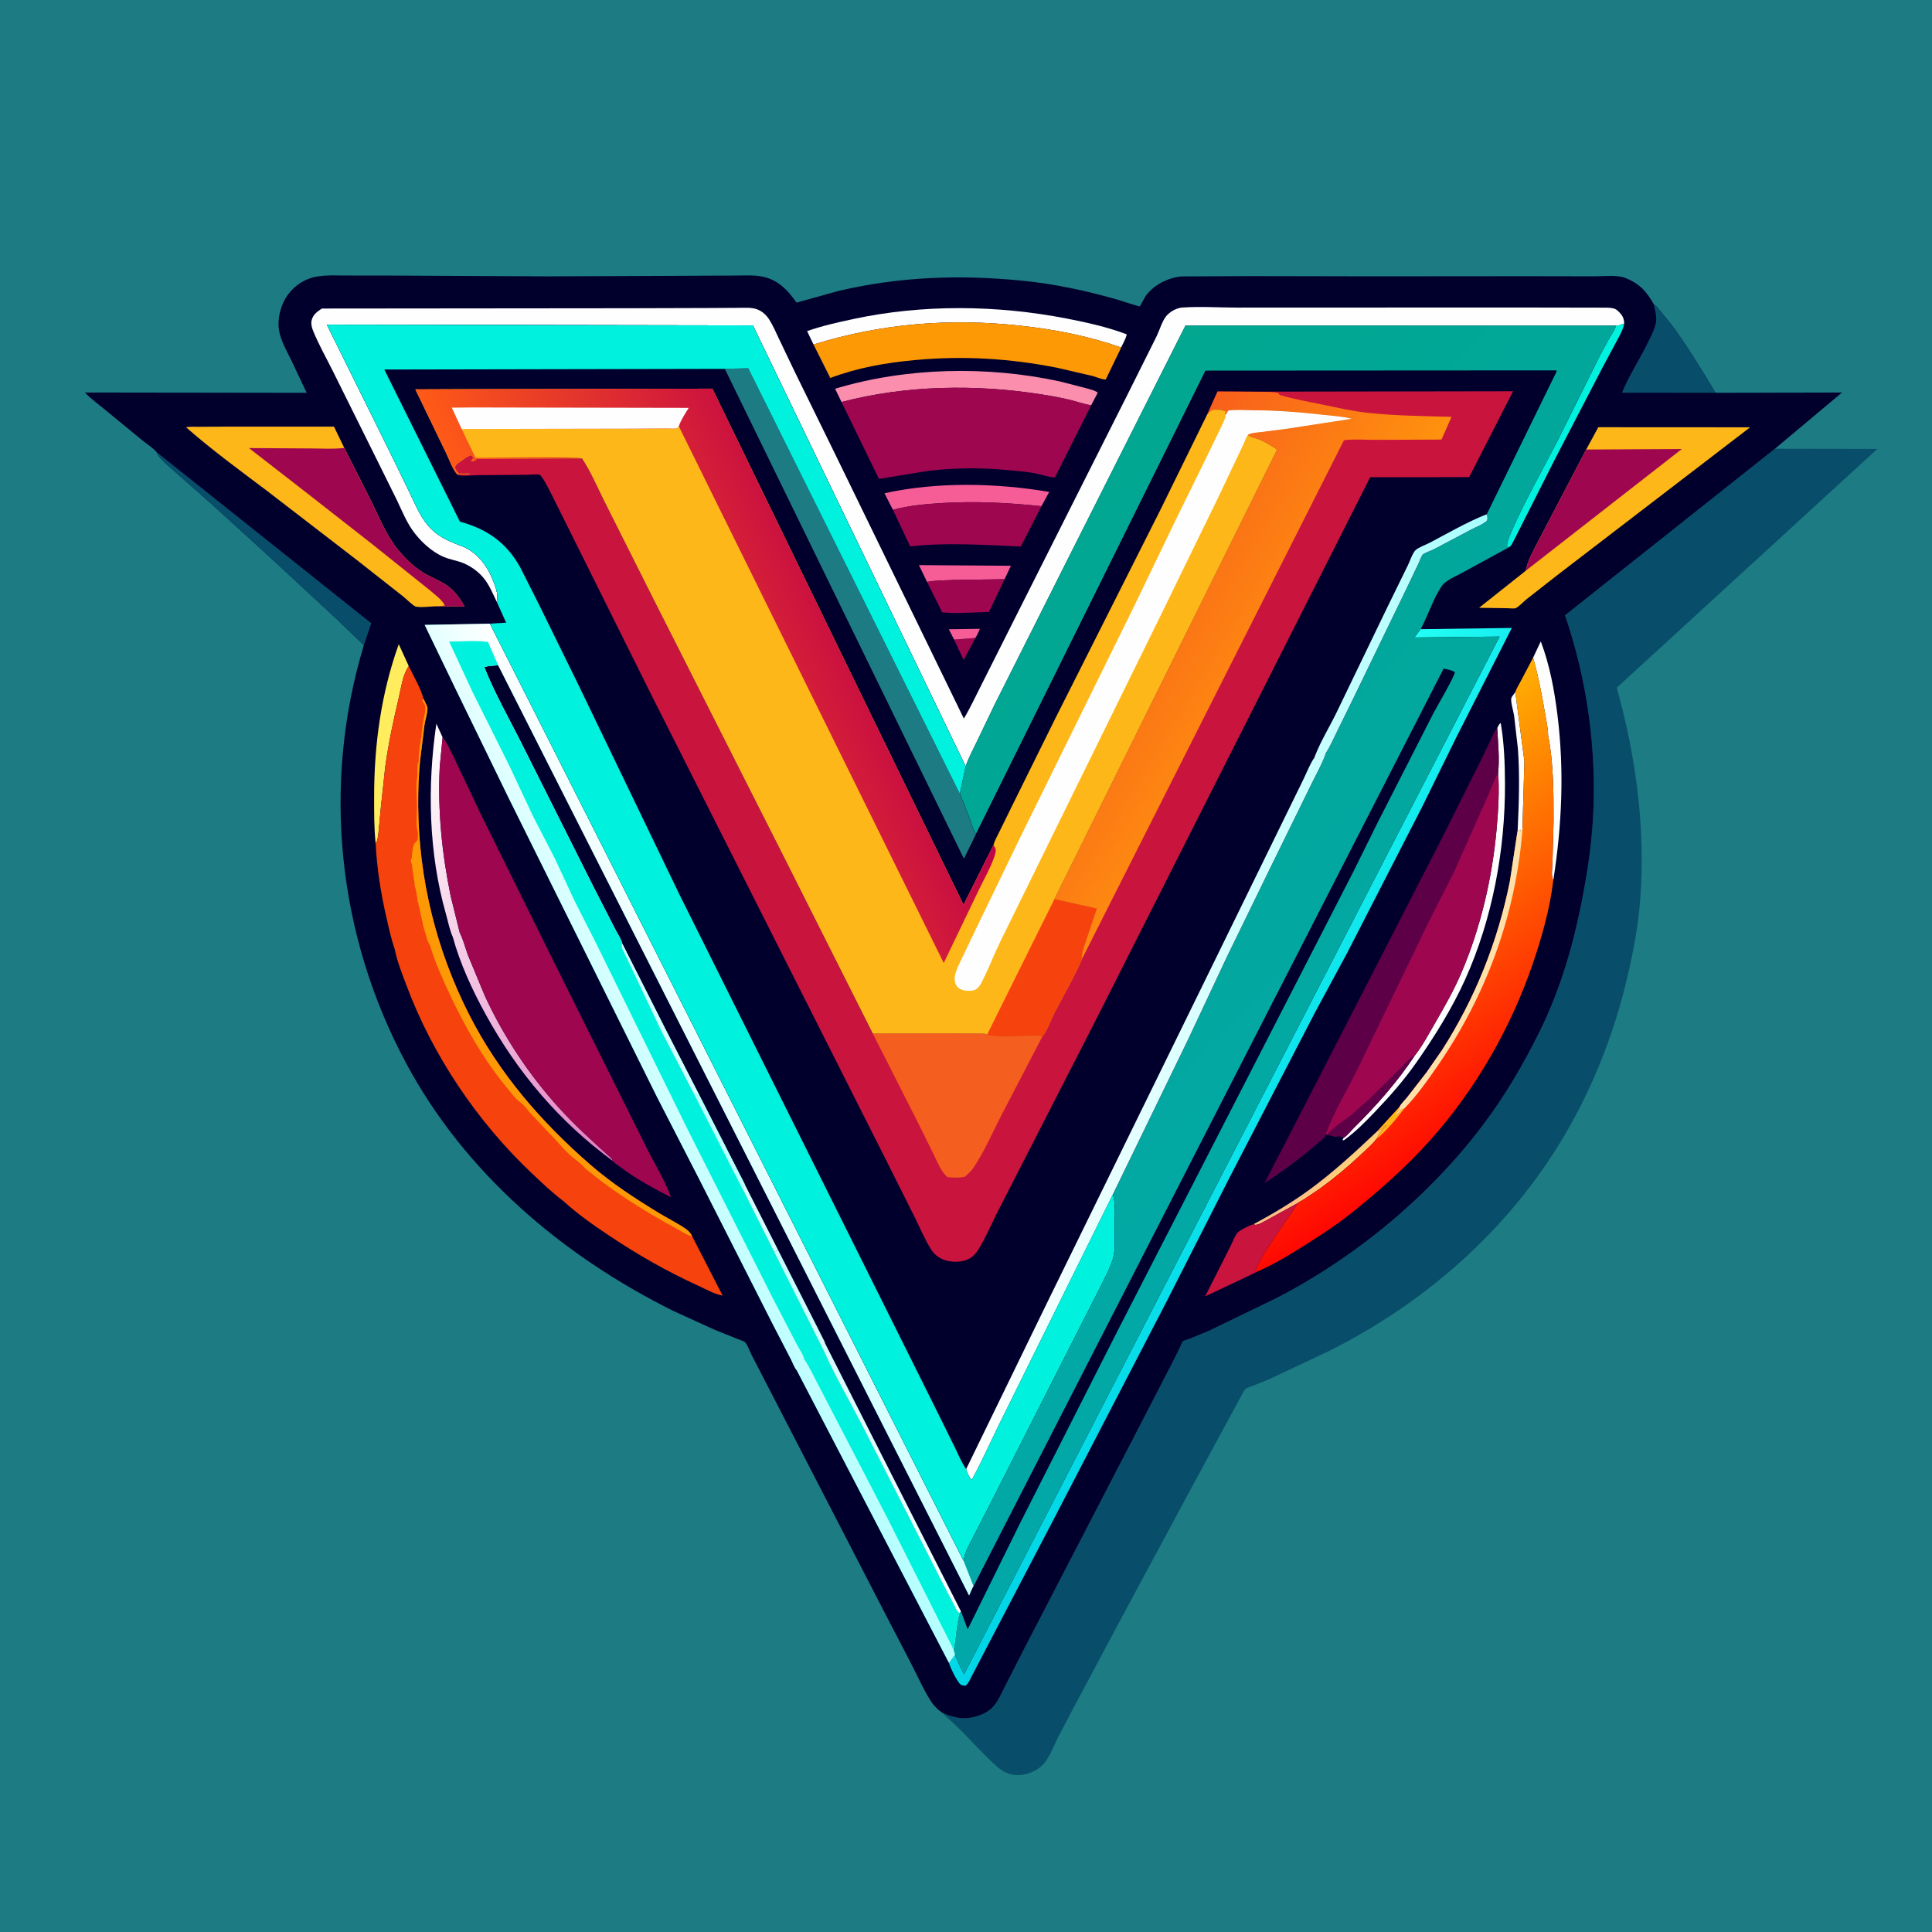 <svg version="1.1" xmlns="http://www.w3.org/2000/svg" style="display: block;" viewBox="0 0 2048 2048" width="1024" height="1024">
<defs>
	<linearGradient id="Gradient1" gradientUnits="userSpaceOnUse" x1="1428.01" y1="1234.22" x2="1422.67" y2="1228.56">
		<stop class="stop0" offset="0" stop-opacity="1" stop-color="rgb(255,210,122)"/>
		<stop class="stop1" offset="1" stop-opacity="1" stop-color="rgb(251,191,132)"/>
	</linearGradient>
	<linearGradient id="Gradient2" gradientUnits="userSpaceOnUse" x1="724.279" y1="1136.23" x2="386.453" y2="862.102">
		<stop class="stop0" offset="0" stop-opacity="1" stop-color="rgb(228,124,190)"/>
		<stop class="stop1" offset="1" stop-opacity="1" stop-color="rgb(255,255,255)"/>
	</linearGradient>
	<linearGradient id="Gradient3" gradientUnits="userSpaceOnUse" x1="1369.89" y1="1265.94" x2="1187.66" y2="1143.92">
		<stop class="stop0" offset="0" stop-opacity="1" stop-color="rgb(0,212,230)"/>
		<stop class="stop1" offset="1" stop-opacity="1" stop-color="rgb(35,254,244)"/>
	</linearGradient>
	<linearGradient id="Gradient4" gradientUnits="userSpaceOnUse" x1="1585.51" y1="1184.62" x2="1372.91" y2="865.027">
		<stop class="stop0" offset="0" stop-opacity="1" stop-color="rgb(255,8,2)"/>
		<stop class="stop1" offset="1" stop-opacity="1" stop-color="rgb(255,176,2)"/>
	</linearGradient>
	<linearGradient id="Gradient5" gradientUnits="userSpaceOnUse" x1="953.454" y1="669.333" x2="1538.62" y2="1222.01">
		<stop class="stop0" offset="0" stop-opacity="1" stop-color="rgb(1,167,143)"/>
		<stop class="stop1" offset="1" stop-opacity="1" stop-color="rgb(2,168,169)"/>
	</linearGradient>
	<linearGradient id="Gradient6" gradientUnits="userSpaceOnUse" x1="930.617" y1="1510.58" x2="908.752" y2="1523.07">
		<stop class="stop0" offset="0" stop-opacity="1" stop-color="rgb(192,252,255)"/>
		<stop class="stop1" offset="1" stop-opacity="1" stop-color="rgb(255,255,255)"/>
	</linearGradient>
	<linearGradient id="Gradient7" gradientUnits="userSpaceOnUse" x1="680.631" y1="1241.38" x2="824.582" y2="1151.52">
		<stop class="stop0" offset="0" stop-opacity="1" stop-color="rgb(177,255,255)"/>
		<stop class="stop1" offset="1" stop-opacity="1" stop-color="rgb(255,255,255)"/>
	</linearGradient>
	<linearGradient id="Gradient8" gradientUnits="userSpaceOnUse" x1="1473.13" y1="1089.12" x2="1126.72" y2="1022.9">
		<stop class="stop0" offset="0" stop-opacity="1" stop-color="rgb(167,255,255)"/>
		<stop class="stop1" offset="1" stop-opacity="1" stop-color="rgb(255,255,255)"/>
	</linearGradient>
	<linearGradient id="Gradient9" gradientUnits="userSpaceOnUse" x1="1363.1" y1="735.066" x2="1170.19" y2="619.279">
		<stop class="stop0" offset="0" stop-opacity="1" stop-color="rgb(255,146,14)"/>
		<stop class="stop1" offset="1" stop-opacity="1" stop-color="rgb(248,96,27)"/>
	</linearGradient>
	<linearGradient id="Gradient10" gradientUnits="userSpaceOnUse" x1="604.901" y1="768.933" x2="925.845" y2="620.583">
		<stop class="stop0" offset="0" stop-opacity="1" stop-color="rgb(255,90,23)"/>
		<stop class="stop1" offset="1" stop-opacity="1" stop-color="rgb(192,2,72)"/>
	</linearGradient>
</defs>
<path transform="translate(0,0)" fill="rgb(29,123,131)" d="M -0 -0 L 2048 0 L 2048 2048 L -0 2048 L -0 -0 z"/>
<path transform="translate(0,0)" fill="rgb(8,78,106)" d="M 999.988 1816.26 C 1013.72 1821.6 1022.96 1823.43 1037.37 1818.71 C 1042.98 1816.88 1048.43 1813.8 1052.49 1809.49 C 1058.15 1803.51 1061.71 1794.7 1065.46 1787.38 L 1086.33 1746.55 L 1209.07 1509.69 L 1242.97 1444 L 1251.06 1427.74 C 1251.6 1426.62 1253.1 1422.54 1253.87 1421.88 C 1254.99 1420.91 1259.49 1419.74 1261.07 1419.14 L 1281.52 1410.71 L 1352.77 1376.19 C 1436.59 1333.17 1515.58 1267.65 1572.26 1192.22 C 1595.68 1161.06 1615.34 1127.51 1632.5 1092.57 C 1653.21 1050.4 1666.77 1005.29 1675.97 959.366 C 1682 929.269 1686.8 899.036 1688.59 868.357 C 1692.85 795.558 1682.66 721.247 1659.01 652.254 L 1881.63 475.57 L 1882.72 475.689 L 1990.06 475.885 L 1713.84 729.012 C 1734.15 801.55 1744.44 878.033 1738.73 953.363 C 1736.67 980.562 1731.7 1007.33 1725.52 1033.86 C 1712.39 1090.24 1692.34 1143.45 1663.92 1194.01 C 1605.79 1297.4 1515.56 1378.43 1410 1431.56 L 1345.79 1461.84 L 1328 1469.07 C 1325.98 1469.87 1322.28 1470.88 1320.68 1472.09 C 1318.32 1473.87 1316.52 1478.25 1315.12 1480.89 L 1304.35 1500.74 L 1260.35 1582.07 L 1190.48 1711.99 L 1138.56 1809.25 L 1121.45 1841.87 C 1117.09 1850.8 1112.71 1862.56 1106.06 1870 C 1101.35 1875.27 1094.5 1878.85 1087.7 1880.58 C 1078.85 1882.82 1069.68 1881.71 1062.05 1876.61 C 1055.48 1872.23 1049.43 1865.74 1043.8 1860.2 C 1030.46 1847.06 1017.57 1832.16 1003.29 1820.13 C 1001.85 1818.91 1001.01 1817.83 999.988 1816.26 z"/>
<path transform="translate(0,0)" fill="rgb(1,0,45)" d="M 166.001 479.297 C 162.422 474.844 155.217 470.373 150.703 466.66 L 110.805 433.863 C 103.935 428.198 96.115 422.632 90.097 416.078 L 325.089 416.394 L 309.013 382.354 C 304.188 372.424 297.669 361.328 295.821 350.382 C 293.691 337.762 297.591 322.791 305.111 312.535 C 312.585 302.343 323.672 295.046 336.248 293.109 L 338 292.857 C 347.508 291.431 357.53 292.043 367.151 292.037 L 413.888 292.1 L 580.327 292.944 L 733.181 292.307 L 780.07 292.084 C 789.252 292.064 799.06 291.379 808.094 293.192 C 824.642 296.514 835.142 307.581 844.377 320.774 L 888.871 308.409 C 953.855 293.153 1017.27 291.041 1083.55 297.53 C 1117.74 300.878 1150.87 308.071 1183.87 317.417 C 1187.18 318.354 1207.37 325.157 1208.37 324.707 C 1208.61 324.598 1213.57 314.899 1214.5 313.664 C 1219.32 307.239 1225.9 301.974 1233.11 298.5 C 1239.24 295.544 1246.23 293.398 1253.05 293.033 L 1325.15 292.67 L 1455.28 292.913 L 1616.29 292.785 L 1689.63 292.898 C 1699.22 292.946 1713.73 291.16 1722.55 294.508 L 1724 295.107 C 1738.29 300.91 1745.77 309.466 1753.05 322.535 C 1755.38 324.245 1757.01 325.766 1758.76 328.058 C 1764.06 335.02 1769.94 341.404 1775.08 348.567 C 1790.71 370.383 1804.7 393.455 1818.56 416.401 L 1952.63 416.086 L 1881.63 475.57 L 1659.01 652.254 C 1682.66 721.247 1692.85 795.558 1688.59 868.357 C 1686.8 899.036 1682 929.269 1675.97 959.366 C 1666.77 1005.29 1653.21 1050.4 1632.5 1092.57 C 1615.34 1127.51 1595.68 1161.06 1572.26 1192.22 C 1515.58 1267.65 1436.59 1333.17 1352.77 1376.19 L 1281.52 1410.71 L 1261.07 1419.14 C 1259.49 1419.74 1254.99 1420.91 1253.87 1421.88 C 1253.1 1422.54 1251.6 1426.62 1251.06 1427.74 L 1242.97 1444 L 1209.07 1509.69 L 1086.33 1746.55 L 1065.46 1787.38 C 1061.71 1794.7 1058.15 1803.51 1052.49 1809.49 C 1048.43 1813.8 1042.98 1816.88 1037.37 1818.71 C 1022.96 1823.43 1013.72 1821.6 999.988 1816.26 C 994.791 1813.04 989.733 1808.05 986.486 1802.89 C 979.047 1791.05 973.125 1777.79 966.775 1765.31 L 938.218 1710.33 L 818.239 1477.9 L 796.554 1435.95 C 794.881 1432.66 792.214 1425.16 789.755 1422.82 C 788.361 1421.5 783.92 1420.2 782.037 1419.45 L 757.691 1409.67 L 713.542 1389.53 C 596.09 1331.07 492.964 1243.64 430.321 1126.7 C 357.563 990.876 341.07 831.495 385.7 683.903 L 354.832 654.314 L 287.028 591.46 L 223.275 533.427 L 177.431 492.921 C 173.09 488.828 168.189 484.999 166.001 479.297 z"/>
<path transform="translate(0,0)" fill="rgb(158,7,80)" d="M 1033.96 676.241 L 1021.5 699.537 L 1011.36 677.96 L 1033.96 676.241 z"/>
<path transform="translate(0,0)" fill="rgb(246,92,150)" d="M 1011.36 677.96 L 1005.76 667.039 L 1038.69 666.561 C 1037.39 670.043 1035.9 673.07 1033.96 676.241 L 1011.36 677.96 z"/>
<path transform="translate(0,0)" fill="rgb(254,254,254)" d="M 1608.75 880.717 C 1610.11 851.499 1611.14 823.053 1609.06 793.808 L 1605 758.5 C 1604.39 754.548 1601.16 743.548 1602.05 740 C 1602.39 738.609 1605.41 735.08 1606.32 733.744 L 1615.93 807.006 L 1613.82 880.312 C 1612.43 881.157 1613.07 881.096 1612 881 L 1611.5 879.49 L 1609.33 881.069 L 1608.75 880.717 z"/>
<path transform="translate(0,0)" fill="url(#Gradient1)" d="M 1460.34 1198.74 C 1464.62 1197.77 1466.43 1195.21 1469.51 1192.25 C 1468.43 1196.56 1463.36 1198.32 1461.58 1202.67 L 1459.37 1207.11 C 1454.54 1213.16 1448.46 1218.4 1442.84 1223.7 C 1429.16 1236.6 1414.69 1248.68 1399.48 1259.72 L 1381.88 1271.54 C 1381.11 1272.01 1375.97 1274.72 1375.74 1275.28 L 1342.15 1293.74 C 1338.63 1295.47 1334.37 1298.47 1330.39 1298.41 L 1329.19 1297.52 C 1349.61 1286.52 1369.77 1274.51 1388.49 1260.78 C 1414.23 1241.89 1437.16 1220.59 1460.34 1198.74 z"/>
<path transform="translate(0,0)" fill="rgb(246,92,150)" d="M 982.714 616.85 L 974.084 599.035 L 1071.6 599.739 L 1064.89 614 L 1010.4 614.82 C 1001.34 615.207 991.643 615.217 982.714 616.85 z"/>
<path transform="translate(0,0)" fill="rgb(0,242,222)" d="M 1713.04 345.215 C 1716.08 345.039 1718.92 343.829 1721.77 342.848 C 1720.54 349.644 1716.84 355.826 1713.61 361.858 L 1698.65 389.792 L 1648.31 486.716 L 1604.88 572.695 C 1603.53 575.204 1602.25 578.298 1599.89 579.967 L 1597.77 579.709 C 1596.19 576.444 1602.01 563.885 1603.61 560.306 C 1617.6 528.854 1634.83 498.72 1650.62 468.166 L 1696.4 376.153 L 1706 358.474 C 1708.53 354.188 1711.6 350.014 1713.04 345.215 z"/>
<path transform="translate(0,0)" fill="rgb(158,7,80)" d="M 982.714 616.85 C 991.643 615.217 1001.34 615.207 1010.4 614.82 L 1064.89 614 L 1048.33 648.723 C 1032.31 648.95 1014.58 650.782 998.75 649.076 L 982.714 616.85 z"/>
<path transform="translate(0,0)" fill="rgb(255,237,94)" d="M 398.191 894.165 C 396.476 877.857 396.596 861.248 396.59 844.854 C 396.568 789.657 403.98 735.027 422.704 682.888 L 433.325 706.097 C 427.132 714.724 425.507 727.673 423.101 737.887 C 417.185 763.006 411.713 788.048 408.286 813.65 L 403.738 855.734 L 401.183 882.781 C 400.685 886.712 400.426 890.786 398.191 894.165 z"/>
<path transform="translate(0,0)" fill="rgb(254,254,254)" d="M 1625.16 697.159 L 1633.29 679.898 C 1642.86 705.178 1647.79 732.06 1651.08 758.812 C 1658.28 817.22 1655.67 875.03 1646.57 933.044 C 1644.08 928.976 1645.46 920.209 1645.64 915.342 L 1646.84 871.141 C 1646.9 841.656 1646.87 808.363 1641.04 779.459 C 1640.97 771.487 1638.89 762.776 1637.57 754.845 C 1634.33 735.375 1630.55 716.159 1625.16 697.159 z"/>
<path transform="translate(0,0)" fill="rgb(201,20,61)" d="M 1329.19 1297.52 L 1330.39 1298.41 C 1334.37 1298.47 1338.63 1295.47 1342.15 1293.74 L 1375.74 1275.28 C 1368.35 1287.84 1330.52 1338.69 1331 1348.75 L 1330.97 1348.92 L 1277.49 1374.29 L 1304.31 1321.13 C 1306.3 1317.32 1309.62 1308.15 1312.98 1305.64 C 1317.33 1302.4 1324.06 1299.22 1329.19 1297.52 z"/>
<path transform="translate(0,0)" fill="rgb(254,254,254)" d="M 1587.14 771.748 C 1588.08 770.084 1589.08 767.233 1590.83 766.5 C 1594.48 787.539 1595.23 809.182 1595.33 830.494 C 1595.65 900.778 1582.14 973.813 1553.23 1038.06 C 1539.39 1068.82 1520.78 1098.61 1501.45 1126.24 C 1488.37 1144.92 1473.23 1162.18 1457.46 1178.62 C 1447.24 1189.27 1436.57 1200.22 1424.5 1208.75 L 1423.12 1208.49 L 1424.3 1206.14 C 1428.03 1203.81 1431.99 1198.74 1435.25 1195.5 C 1458.81 1172.12 1481.13 1146.96 1499.47 1119.21 L 1499.61 1119.1 C 1507.88 1108.67 1514.65 1095.78 1521.34 1084.28 C 1531.32 1067.12 1541.21 1049.65 1549.04 1031.38 C 1569.61 983.427 1581.84 930.477 1586.5 878.628 C 1588.24 859.265 1589.47 838.377 1588.1 818.989 C 1589.69 804.018 1587.91 786.904 1587.14 771.748 z"/>
<path transform="translate(0,0)" fill="rgb(246,92,150)" d="M 946.565 540.44 L 937.572 522.877 C 993.358 510.538 1056.1 511.956 1112.24 521.44 L 1103.98 536.619 C 1068.81 532.884 1034 531.103 998.66 533.243 C 981.427 534.287 963.26 535.9 946.565 540.44 z"/>
<path transform="translate(0,0)" fill="rgb(8,78,106)" d="M 166.001 479.297 L 393.562 660.668 L 385.7 683.903 L 354.832 654.314 L 287.028 591.46 L 223.275 533.427 L 177.431 492.921 C 173.09 488.828 168.189 484.999 166.001 479.297 z"/>
<path transform="translate(0,0)" fill="url(#Gradient2)" d="M 479.921 993.112 C 476.662 986.003 474.959 976.748 472.794 969.16 C 454.282 904.281 452.796 833.545 462.567 767.144 L 469.172 781.592 L 466.168 812.517 C 463.83 859.119 468.451 904.439 477.772 950.071 L 487.374 988.704 L 488.059 990.11 C 491.413 997.159 493.402 1005.34 496.135 1012.7 L 513.714 1055.09 C 533.164 1097.7 560.464 1138.9 591.91 1173.66 C 608.642 1192.15 626.509 1208.39 645 1225.01 C 646.803 1226.63 649.13 1228.24 649.605 1230.64 C 592.852 1189.14 548.469 1136.66 514.782 1075.2 C 500.532 1049.2 487.833 1021.76 479.921 993.112 z"/>
<path transform="translate(0,0)" fill="rgb(8,78,106)" d="M 1753.05 322.535 C 1755.38 324.245 1757.01 325.766 1758.76 328.058 C 1764.06 335.02 1769.94 341.404 1775.08 348.567 C 1790.71 370.383 1804.7 393.455 1818.56 416.401 L 1719.38 416.281 C 1727.41 396.772 1739.3 379.202 1748.27 360.144 C 1751.19 353.942 1754.68 347.598 1755.5 340.702 C 1756.2 334.714 1754.38 328.351 1753.05 322.535 z"/>
<path transform="translate(0,0)" fill="rgb(251,141,173)" d="M 892.059 426.173 L 885.243 412.08 C 960.936 389.257 1046.65 387.631 1123.69 404.367 L 1151.34 411.5 C 1154.59 412.51 1159.24 413.489 1162.16 415.181 L 1163.68 416.214 L 1156.7 429.554 C 1149.51 428.585 1142.28 425.877 1135.24 424.131 C 1124.93 421.578 1114.48 419.735 1104 418.079 C 1034.68 407.122 960.141 408.24 892.059 426.173 z"/>
<path transform="translate(0,0)" fill="rgb(254,254,254)" d="M 862.359 365.199 L 855.55 350.98 C 871.468 345.415 888.078 341.71 904.547 338.177 C 978.27 322.363 1057.14 323.32 1131 337.718 C 1152.36 341.881 1174 346.695 1194.39 354.401 C 1193.43 359.076 1190.47 363.969 1188.45 368.31 C 1153.27 356 1118 349.158 1080.97 345.149 C 1006.62 337.102 933.821 342.877 862.359 365.199 z"/>
<path transform="translate(0,0)" fill="rgb(158,7,80)" d="M 946.565 540.44 C 963.26 535.9 981.427 534.287 998.66 533.243 C 1034 531.103 1068.81 532.884 1103.98 536.619 L 1082.09 579.3 C 1042.97 577.754 1003.94 574.796 964.846 579.181 L 946.565 540.44 z"/>
<path transform="translate(0,0)" fill="rgb(254,153,6)" d="M 862.359 365.199 C 933.821 342.877 1006.62 337.102 1080.97 345.149 C 1118 349.158 1153.27 356 1188.45 368.31 L 1187.58 370.337 L 1175.82 394.639 C 1174.88 396.538 1172.4 402.269 1172.01 402.317 C 1169.32 402.651 1161.13 399.337 1158.1 398.54 L 1120.6 389.839 C 1070.45 379.945 1021.41 376.959 970.475 381.628 C 939.259 384.489 909.593 389.6 880.156 400.671 L 862.359 365.199 z"/>
<path transform="translate(0,0)" fill="url(#Gradient3)" d="M 1505.9 666.951 L 1602.6 665.643 L 1544.07 781.009 L 1506.86 856.666 L 1427.98 1010.29 L 1394.11 1073 L 1303.36 1248.31 L 1236.62 1379.71 L 1116.64 1611.15 L 1040.34 1757.16 L 1030.33 1776.33 C 1028.4 1780.08 1026.83 1784.23 1023.5 1786.95 C 1021.13 1786.71 1018.95 1786.7 1017.29 1784.73 C 1013.58 1780.32 1007.57 1768.43 1005.99 1762.82 L 1012.37 1754.3 C 1015.35 1761.33 1018.08 1768.2 1021.95 1774.81 L 1589.68 674.795 L 1499.38 675.774 L 1505.9 666.951 z"/>
<path transform="translate(0,0)" fill="rgb(94,0,71)" d="M 1405.91 1202.83 C 1403.5 1207.01 1398.14 1210.74 1394.5 1213.92 C 1377.55 1228.73 1359.12 1241.81 1340.4 1254.26 L 1398.68 1141.3 L 1529.05 887.462 L 1570.42 804.677 L 1579.88 785 C 1582.04 780.261 1583.52 775.657 1587.14 771.748 C 1587.91 786.904 1589.69 804.018 1588.1 818.989 C 1583.65 826.126 1581.18 834.558 1577.71 842.227 L 1541.17 924.409 L 1514.38 977.162 L 1440.33 1130.32 C 1429 1153.94 1414.57 1176.95 1405.46 1201.5 L 1405.91 1202.83 z"/>
<path transform="translate(0,0)" fill="rgb(158,7,80)" d="M 1588.1 818.989 C 1589.47 838.377 1588.24 859.265 1586.5 878.628 C 1581.84 930.477 1569.61 983.427 1549.04 1031.38 C 1541.21 1049.65 1531.32 1067.12 1521.34 1084.28 C 1514.65 1095.78 1507.88 1108.67 1499.61 1119.1 L 1499.47 1119.21 C 1481.13 1146.96 1458.81 1172.12 1435.25 1195.5 C 1431.99 1198.74 1428.03 1203.81 1424.3 1206.14 C 1421.28 1202.58 1416.6 1205.72 1412.5 1204.2 C 1410.59 1203.49 1408.66 1203.24 1406.65 1202.9 L 1405.91 1202.83 L 1405.46 1201.5 C 1414.57 1176.95 1429 1153.94 1440.33 1130.32 L 1514.38 977.162 L 1541.17 924.409 L 1577.71 842.227 C 1581.18 834.558 1583.65 826.126 1588.1 818.989 z"/>
<path transform="translate(0,0)" fill="rgb(94,0,71)" d="M 1406.65 1202.9 C 1413.45 1194.53 1425.84 1187.35 1434.3 1180.29 L 1452.54 1163.98 L 1487.37 1129.39 C 1490.34 1126.48 1495.52 1120.06 1499.47 1119.21 C 1481.13 1146.96 1458.81 1172.12 1435.25 1195.5 C 1431.99 1198.74 1428.03 1203.81 1424.3 1206.14 C 1421.28 1202.58 1416.6 1205.72 1412.5 1204.2 C 1410.59 1203.49 1408.66 1203.24 1406.65 1202.9 z"/>
<path transform="translate(0,0)" fill="rgb(254,183,25)" d="M 1681.42 476.514 L 1694.26 452.867 L 1855.19 452.958 L 1650.72 609.737 L 1618.11 635.271 C 1615.01 637.769 1610.01 643.239 1606.63 644.702 C 1605.14 645.348 1599.6 644.734 1597.77 644.74 L 1567.85 644.287 L 1617.39 604.996 C 1619.24 594.485 1625.52 583.754 1630.31 574.251 L 1653.61 529.671 L 1681.42 476.514 z"/>
<path transform="translate(0,0)" fill="rgb(158,7,80)" d="M 1681.42 476.514 L 1782.82 475.973 L 1617.39 604.996 C 1619.24 594.485 1625.52 583.754 1630.31 574.251 L 1653.61 529.671 L 1681.42 476.514 z"/>
<path transform="translate(0,0)" fill="rgb(254,183,25)" d="M 461.69 642.751 C 455.996 642.793 445.665 644.319 440.497 642.908 C 437.911 642.203 430.422 634.704 427.843 632.652 L 378.489 593.815 L 282.35 519.778 C 253.513 498.093 224.388 476.803 197.258 452.955 C 201.512 452.004 206.735 452.492 211.119 452.452 L 236.964 452.25 L 354.037 452.226 L 364.95 474.767 L 393.994 532.208 C 402.408 549.408 410.031 568.484 422.359 583.309 C 429.578 591.991 438.644 600.785 448.221 606.768 C 456.349 611.847 465.749 615.118 473.631 620.536 C 481.695 626.078 487.818 634.426 492.412 642.924 L 461.69 642.751 z"/>
<path transform="translate(0,0)" fill="rgb(158,7,80)" d="M 364.95 474.767 L 393.994 532.208 C 402.408 549.408 410.031 568.484 422.359 583.309 C 429.578 591.991 438.644 600.785 448.221 606.768 C 456.349 611.847 465.749 615.118 473.631 620.536 C 481.695 626.078 487.818 634.426 492.412 642.924 L 461.69 642.751 C 465.001 642.61 468.266 642.592 471.5 641.794 C 468.754 635.796 459.985 629.511 454.991 625.161 L 393.093 575.683 L 326.064 523.245 L 263.881 474.972 L 329.899 475.373 C 341.052 475.381 353.012 476.235 364.069 474.886 L 364.95 474.767 z"/>
<path transform="translate(0,0)" fill="rgb(158,7,80)" d="M 892.059 426.173 C 960.141 408.24 1034.68 407.122 1104 418.079 C 1114.48 419.735 1124.93 421.578 1135.24 424.131 C 1142.28 425.877 1149.51 428.585 1156.7 429.554 L 1118.25 506.093 C 1111.63 505.989 1103.37 502.739 1096.62 501.598 C 1085.41 499.703 1073.86 498.78 1062.53 497.823 C 1036.31 495.606 1009.1 495.993 983 499.298 L 931.742 507.624 L 892.059 426.173 z"/>
<path transform="translate(0,0)" fill="url(#Gradient4)" d="M 1625.16 697.159 C 1630.55 716.159 1634.33 735.375 1637.57 754.845 C 1638.89 762.776 1640.97 771.487 1641.04 779.459 C 1646.87 808.363 1646.9 841.656 1646.84 871.141 L 1645.64 915.342 C 1645.46 920.209 1644.08 928.976 1646.57 933.044 C 1643.15 962.573 1634.53 993.075 1624.97 1021.14 C 1601.73 1089.35 1564.45 1154.44 1516.46 1208.26 C 1490.5 1237.36 1460.6 1263.71 1430.04 1287.87 C 1416.08 1298.89 1401.01 1308.63 1386.03 1318.19 C 1368.57 1329.32 1350.08 1340.66 1331 1348.75 C 1330.52 1338.69 1368.35 1287.84 1375.74 1275.28 C 1375.97 1274.72 1381.11 1272.01 1381.88 1271.54 L 1399.48 1259.72 C 1414.69 1248.68 1429.16 1236.6 1442.84 1223.7 C 1448.46 1218.4 1454.54 1213.16 1459.37 1207.11 L 1461.58 1202.67 C 1463.36 1198.32 1468.43 1196.56 1469.51 1192.25 C 1466.43 1195.21 1464.62 1197.77 1460.34 1198.74 L 1483.65 1173.24 C 1484.43 1170.83 1489.4 1165.99 1491.12 1163.83 L 1512.22 1136.68 L 1528.55 1113.2 C 1563.73 1058.29 1587.91 997.7 1600.6 933.762 L 1608.43 882.319 L 1608.75 880.717 L 1609.33 881.069 L 1611.5 879.49 L 1612 881 C 1613.07 881.096 1612.43 881.157 1613.82 880.312 L 1615.93 807.006 L 1606.32 733.744 C 1607.04 730.612 1609.57 726.87 1611.05 723.932 L 1625.16 697.159 z"/>
<path transform="translate(0,0)" fill="rgb(254,183,25)" d="M 1483.65 1173.24 C 1483.04 1177.63 1481.02 1178.98 1478.5 1182.51 C 1480.52 1181.93 1481.45 1181.23 1482.75 1179.51 C 1484.48 1177.22 1484.14 1176.42 1487.34 1175.39 L 1488.67 1175.02 C 1480.33 1185.73 1469.9 1198.7 1459.37 1207.11 L 1461.58 1202.67 C 1463.36 1198.32 1468.43 1196.56 1469.51 1192.25 C 1466.43 1195.21 1464.62 1197.77 1460.34 1198.74 L 1483.65 1173.24 z"/>
<path transform="translate(0,0)" fill="rgb(254,225,169)" d="M 1608.75 880.717 L 1609.33 881.069 L 1611.5 879.49 L 1612 881 C 1613.07 881.096 1612.43 881.157 1613.82 880.312 C 1606.54 970.086 1575.57 1054.8 1524.53 1128.95 C 1513.67 1144.74 1502.13 1161.32 1488.67 1175.02 L 1487.34 1175.39 C 1484.14 1176.42 1484.48 1177.22 1482.75 1179.51 C 1481.45 1181.23 1480.52 1181.93 1478.5 1182.51 C 1481.02 1178.98 1483.04 1177.63 1483.65 1173.24 C 1484.43 1170.83 1489.4 1165.99 1491.12 1163.83 L 1512.22 1136.68 L 1528.55 1113.2 C 1563.73 1058.29 1587.91 997.7 1600.6 933.762 L 1608.43 882.319 L 1608.75 880.717 z"/>
<path transform="translate(0,0)" fill="rgb(158,7,80)" d="M 469.172 781.592 C 474.342 787.97 477.841 796.567 481.554 803.879 L 509.584 862.899 L 581.574 1008.41 L 682.582 1210.96 C 691.698 1230.16 704.091 1249.3 711.299 1269.2 C 692.382 1259.29 674.291 1249.85 657.248 1236.83 C 655.106 1235.19 650.849 1232.76 649.605 1230.64 C 649.13 1228.24 646.803 1226.63 645 1225.01 C 626.509 1208.39 608.642 1192.15 591.91 1173.66 C 560.464 1138.9 533.164 1097.7 513.714 1055.09 L 496.135 1012.7 C 493.402 1005.34 491.413 997.159 488.059 990.11 L 487.374 988.704 L 477.772 950.071 C 468.451 904.439 463.83 859.119 466.168 812.517 L 469.172 781.592 z"/>
<path transform="translate(0,0)" fill="rgb(246,66,13)" d="M 433.325 706.097 C 438.238 716.603 445.982 729.368 448.815 740.444 L 452.418 748.056 C 452.927 749.109 453.194 749.938 453.162 751.131 C 453.011 756.626 450.832 762.899 449.966 768.429 L 445.243 806.719 C 443.723 822.658 443.175 838.83 443.305 854.834 C 443.932 931.803 462.473 1006.97 497.338 1075.57 C 528.894 1137.66 573.41 1189.1 625.729 1234.62 C 648.184 1254.15 672.996 1270.35 698.365 1285.8 C 707.764 1291.52 717.946 1296.43 726.979 1302.69 C 730.07 1304.83 732.123 1307.23 733.766 1310.57 L 766.012 1373.35 C 757.599 1372 748.222 1366.58 740.484 1363.05 C 707.269 1347.92 676.324 1330.25 646 1310 C 629.249 1298.81 612.119 1286.85 597.248 1273.22 C 585.457 1264.33 574.434 1253.8 563.705 1243.66 C 506.069 1189.24 458.482 1118.67 430.788 1044.31 C 426.243 1032.11 420.919 1018.94 418.439 1006.15 C 414.697 995.451 412.207 983.83 409.665 972.785 C 403.679 946.778 399.584 920.835 398.191 894.165 C 400.426 890.786 400.685 886.712 401.183 882.781 L 403.738 855.734 L 408.286 813.65 C 411.713 788.048 417.185 763.006 423.101 737.887 C 425.507 727.673 427.132 714.724 433.325 706.097 z"/>
<path transform="translate(0,0)" fill="rgb(254,153,6)" d="M 448.815 740.444 L 452.418 748.056 C 452.927 749.109 453.194 749.938 453.162 751.131 C 453.011 756.626 450.832 762.899 449.966 768.429 L 445.243 806.719 C 443.723 822.658 443.175 838.83 443.305 854.834 C 443.932 931.803 462.473 1006.97 497.338 1075.57 C 528.894 1137.66 573.41 1189.1 625.729 1234.62 C 648.184 1254.15 672.996 1270.35 698.365 1285.8 C 707.764 1291.52 717.946 1296.43 726.979 1302.69 C 730.07 1304.83 732.123 1307.23 733.766 1310.57 C 727.91 1309.4 721.558 1304.75 716.292 1301.91 C 682.598 1283.7 649.893 1263.01 620.342 1238.59 C 617.707 1235.22 613.333 1231.68 609.921 1229.08 C 601.139 1222.4 594.595 1214.42 587.199 1206.4 L 562.862 1180.73 C 559.526 1177.2 555.996 1171.77 552.209 1169.03 C 546.175 1164.66 541.43 1157.97 536.722 1152.27 C 512.73 1123.22 493.524 1089.44 477.447 1055.46 C 469.709 1039.1 461.889 1021.78 456.549 1004.5 C 456.052 1002.89 455.761 1001.45 454.771 1000.06 C 453.555 998.367 453.062 996.789 452.571 994.762 L 451.643 991.43 C 450.239 987.216 448.724 982.716 448.003 978.34 L 446.003 969.34 L 444.51 962 C 444.153 960.548 443.719 960.011 443.585 958.375 L 443.51 957 L 442.51 955.5 L 442.51 953 C 441.896 949.531 441.359 945.417 440.51 942 C 439.695 938.72 439.888 941.692 439.717 939.299 C 439.497 936.229 439.018 933.028 438.51 930 C 438.192 928.103 437.979 925.268 437.51 923.5 C 436.773 920.723 437.054 917.321 436.148 914.92 C 435.629 913.545 435.59 912.463 435.51 911 L 436.5 910 C 436.528 904.445 437.384 899.833 438.919 894.519 C 440.624 893.124 441.588 891.863 442.755 890 C 442.911 887.112 443.379 883.797 442.596 880.999 C 440.704 874.237 441.971 863.101 442.031 856.091 C 442.117 846.153 440.459 833.579 442.222 823.979 C 443.071 819.355 441.794 813.633 443 809.5 C 443.832 806.648 443.78 808.848 443.784 806.547 L 444 800.5 C 444.802 796.775 444.321 792.687 445.373 789.205 C 445.77 787.888 445.839 787.073 445.878 785.703 L 446 783.5 C 446.849 780.687 446.734 782.827 446.86 780.519 C 446.962 778.658 446.881 776.899 447.249 775.057 C 447.627 773.167 447.506 774.691 447.755 772 L 448 768.5 C 448.373 766.582 448.571 764.331 449 762.5 L 450 757.5 C 450.27 755.968 450.787 755.219 450.787 753.562 L 450.877 750.062 C 451.064 747.403 449.119 745.176 447.814 742.871 L 448.815 740.444 z"/>
<path transform="translate(0,0)" fill="rgb(254,254,254)" d="M 526.503 637.815 C 522.461 629.308 518.649 620.002 512.625 612.682 C 506.462 605.196 497.544 599.045 488.408 595.89 C 482.665 593.906 476.544 592.924 470.923 590.602 C 457.706 585.142 445.199 573.452 437.101 561.837 C 430.301 552.085 425.716 540.561 420.582 529.873 L 399.463 487.226 L 353.471 394.657 C 346.263 380.016 337.733 365.231 331.695 350.134 C 330.411 346.923 329.553 343.123 330.314 339.69 C 331.693 333.47 336.226 330.394 341.188 327.062 L 668.249 326.752 L 750.005 326.51 L 782.462 326.333 C 788.857 326.307 796.424 325.621 802.5 327.878 C 808.161 329.981 812.413 334.009 815.614 339.052 C 819.621 345.365 822.658 352.722 825.902 359.462 L 842.56 394.31 L 884.607 479.978 L 968.851 653 L 1021.72 761.71 C 1028.49 750.577 1034.08 738.205 1040.04 726.587 L 1078.63 649.866 L 1196.51 415.663 L 1226.09 356.395 C 1229.22 349.981 1232 339.997 1236.5 334.803 C 1240.49 330.201 1247.35 326.394 1253.5 325.976 C 1272.66 324.673 1292.81 326.072 1312.06 326.069 L 1438.48 326.023 L 1612.1 325.978 L 1703 326.137 C 1707.21 326.3 1711.54 326.309 1714.74 329.28 C 1719.47 333.663 1721.39 336.485 1721.77 342.848 C 1718.92 343.829 1716.08 345.039 1713.04 345.215 L 1256.62 345.15 L 1213.28 431.123 L 1130.75 594.952 L 1054.47 746.637 L 1035.77 785.573 C 1031.55 794.314 1026.82 803.207 1023.6 812.348 L 798.077 344.939 L 346.546 344.166 L 347.355 345.937 L 412.862 478.329 L 433.655 520.974 C 439.277 532.744 444.971 546.591 453.371 556.633 C 463.533 568.782 475.641 573.685 490 579.106 C 503.778 584.307 514.919 597.472 520.663 610.695 C 523.711 617.714 529.37 630.427 526.503 637.815 z"/>
<path transform="translate(0,0)" fill="url(#Gradient5)" d="M 1023.6 812.348 C 1026.82 803.207 1031.55 794.314 1035.77 785.573 L 1054.47 746.637 L 1130.75 594.952 L 1213.28 431.123 L 1256.62 345.15 L 1713.04 345.215 C 1711.6 350.014 1708.53 354.188 1706 358.474 L 1696.4 376.153 L 1650.62 468.166 C 1634.83 498.72 1617.6 528.854 1603.61 560.306 C 1602.01 563.885 1596.19 576.444 1597.77 579.709 L 1599.89 579.967 L 1549.41 607.472 C 1542.73 611.173 1532.71 614.921 1528.35 621.261 C 1518.93 634.949 1513.96 652.37 1505.9 666.951 L 1499.38 675.774 L 1589.68 674.795 L 1021.95 1774.81 C 1018.08 1768.2 1015.35 1761.33 1012.37 1754.3 L 1005.99 1762.82 L 844.673 1452.69 C 842.056 1449.83 840.039 1444.02 838.143 1440.38 L 818.54 1402.52 L 741.024 1249.6 L 696.204 1162.36 L 538.901 845.294 L 482.669 729.765 L 450.182 662.425 L 519.284 661.094 L 1021.41 1654.53 C 1022.69 1645.29 1026.98 1638.12 1031.2 1630 L 1047.15 1598.98 L 1131.24 1433.28 L 1165.98 1365 C 1170.31 1356 1175.32 1347.14 1178.59 1337.68 L 1179.16 1336 C 1182.88 1325.42 1181.42 1310.6 1181.47 1299.32 C 1181.52 1289.2 1182.84 1275.86 1179.59 1266.3 L 1259.31 1102.19 L 1300.64 1014.16 L 1347.72 917.626 L 1389.4 832.679 C 1394.76 821.519 1401.64 809.797 1405.54 798.11 C 1409.93 791.429 1413.21 783.764 1416.75 776.596 L 1434.62 740.214 L 1490.92 624.046 L 1503.82 597 C 1504.91 594.715 1506.51 589.79 1508.12 587.969 C 1509.66 586.234 1517.13 583.663 1519.75 582.366 L 1559.75 561.239 C 1565.1 558.398 1572.26 555.916 1576.5 551.711 C 1576.94 548.622 1577.05 548.039 1575.87 545.183 L 1650.07 393.474 L 1649.82 392.805 L 1277.86 393.027 L 1034.52 884.316 C 1030.96 878.736 1029.41 871.754 1027.1 865.578 L 1017.39 841.276 L 1023.6 812.348 z"/>
<path transform="translate(0,0)" fill="rgb(1,0,45)" d="M 528.063 705.216 L 1027.29 1691.33 C 1027.97 1689.87 1031.13 1681.91 1031.99 1681.44 L 1530.29 708.732 C 1534.5 709.621 1538.46 710.239 1542.19 712.5 C 1542.64 716.05 1522.29 750.522 1519.53 755.974 L 1460.29 872.108 L 1434.04 925.147 L 1184.64 1410.8 L 1082.52 1612.22 L 1026.22 1726.31 L 1025.62 1726.72 L 1018.74 1708.24 L 1017.05 1710 C 1014.09 1708.18 1012.74 1704.06 1011.09 1701 L 999.053 1678 L 916.428 1515.9 C 902.176 1488.09 886.098 1460.68 873.342 1432.2 L 820.527 1327 L 787.141 1260.31 C 787.718 1258.5 788.553 1257.22 789.544 1255.62 L 740.801 1160.03 L 706.848 1093.85 L 659.377 999.895 C 658.671 995.74 654.429 989.575 652.474 985.69 L 628.316 938.574 L 553.678 789.729 C 540.059 762.387 524.524 735.498 513.304 707.069 C 518.053 705.683 523.148 705.6 528.063 705.216 z"/>
<path transform="translate(0,0)" fill="rgb(212,254,255)" d="M 787.141 1260.31 C 787.718 1258.5 788.553 1257.22 789.544 1255.62 L 824.846 1325.12 L 820.527 1327 L 787.141 1260.31 z"/>
<path transform="translate(0,0)" fill="url(#Gradient6)" d="M 824.846 1325.12 L 864.629 1403.43 L 872.741 1419.53 C 873.304 1420.68 874.616 1422.64 874.533 1423.84 L 1018.74 1708.24 L 1017.05 1710 C 1014.09 1708.18 1012.74 1704.06 1011.09 1701 L 999.053 1678 L 916.428 1515.9 C 902.176 1488.09 886.098 1460.68 873.342 1432.2 L 820.527 1327 L 824.846 1325.12 z"/>
<path transform="translate(0,0)" fill="url(#Gradient7)" d="M 844.673 1452.69 C 842.056 1449.83 840.039 1444.02 838.143 1440.38 L 818.54 1402.52 L 741.024 1249.6 L 696.204 1162.36 L 538.901 845.294 L 482.669 729.765 L 450.182 662.425 L 519.284 661.094 L 1021.41 1654.53 L 1031.99 1681.44 C 1031.13 1681.91 1027.97 1689.87 1027.29 1691.33 L 528.063 705.216 C 523.148 705.6 518.053 705.683 513.304 707.069 C 524.524 735.498 540.059 762.387 553.678 789.729 L 628.316 938.574 L 652.474 985.69 C 654.429 989.575 658.671 995.74 659.377 999.895 L 706.848 1093.85 L 740.801 1160.03 L 789.544 1255.62 C 788.553 1257.22 787.718 1258.5 787.141 1260.31 L 820.527 1327 L 873.342 1432.2 C 886.098 1460.68 902.176 1488.09 916.428 1515.9 L 999.053 1678 L 1011.09 1701 C 1012.74 1704.06 1014.09 1708.18 1017.05 1710 C 1013.37 1722.75 1013.37 1735.64 1010.82 1748.49 L 1012.37 1754.3 L 1005.99 1762.82 L 844.673 1452.69 z"/>
<path transform="translate(0,0)" fill="rgb(0,242,222)" d="M 852.507 1440.91 C 851.95 1436.73 846.989 1429.59 844.911 1425.57 L 818.915 1375.59 L 729.491 1198.4 L 631.799 999.727 L 609.021 954.91 L 588.158 910 L 565.13 865.443 L 539.709 811.296 L 500.931 733.587 L 476.134 680.135 C 489.295 680.104 504.364 678.634 517.283 680.542 L 528.063 705.216 C 523.148 705.6 518.053 705.683 513.304 707.069 C 524.524 735.498 540.059 762.387 553.678 789.729 L 628.316 938.574 L 652.474 985.69 C 654.429 989.575 658.671 995.74 659.377 999.895 L 706.848 1093.85 L 740.801 1160.03 L 789.544 1255.62 C 788.553 1257.22 787.718 1258.5 787.141 1260.31 L 820.527 1327 L 873.342 1432.2 C 886.098 1460.68 902.176 1488.09 916.428 1515.9 L 999.053 1678 L 1011.09 1701 C 1012.74 1704.06 1014.09 1708.18 1017.05 1710 C 1013.37 1722.75 1013.37 1735.64 1010.82 1748.49 L 941.5 1610.9 L 914.159 1558.04 L 869.379 1471.83 C 863.758 1461.59 859.122 1450.53 852.507 1440.91 z"/>
<path transform="translate(0,0)" fill="rgb(190,255,255)" d="M 734.689 1157.7 C 736.184 1158.85 737.537 1159.84 738.83 1161.22 L 740.801 1160.03 L 789.544 1255.62 C 788.553 1257.22 787.718 1258.5 787.141 1260.31 L 787.081 1260.32 L 734.689 1157.7 z"/>
<path transform="translate(0,0)" fill="rgb(212,254,255)" d="M 659.377 999.895 L 706.848 1093.85 L 740.801 1160.03 L 738.83 1161.22 C 737.537 1159.84 736.184 1158.85 734.689 1157.7 L 701.028 1092.83 L 661.778 1009.94 C 659.627 1006.02 658.762 1004.34 659.377 999.895 z"/>
<path transform="translate(0,0)" fill="rgb(1,0,45)" d="M 526.503 637.815 C 529.37 630.427 523.711 617.714 520.663 610.695 C 514.919 597.472 503.778 584.307 490 579.106 C 475.641 573.685 463.533 568.782 453.371 556.633 C 444.971 546.591 439.277 532.744 433.655 520.974 L 412.862 478.329 L 347.355 345.937 L 346.546 344.166 L 798.077 344.939 L 1023.6 812.348 L 1017.39 841.276 L 1027.1 865.578 C 1029.41 871.754 1030.96 878.736 1034.52 884.316 L 1277.86 393.027 L 1649.82 392.805 L 1650.07 393.474 L 1575.87 545.183 C 1577.05 548.039 1576.94 548.622 1576.5 551.711 C 1572.26 555.916 1565.1 558.398 1559.75 561.239 L 1519.75 582.366 C 1517.13 583.663 1509.66 586.234 1508.12 587.969 C 1506.51 589.79 1504.91 594.715 1503.82 597 L 1490.92 624.046 L 1434.62 740.214 L 1416.75 776.596 C 1413.21 783.764 1409.93 791.429 1405.54 798.11 C 1401.64 809.797 1394.76 821.519 1389.4 832.679 L 1347.72 917.626 L 1300.64 1014.16 L 1259.31 1102.19 L 1179.59 1266.3 C 1182.84 1275.86 1181.52 1289.2 1181.47 1299.32 C 1181.42 1310.6 1182.88 1325.42 1179.16 1336 L 1178.59 1337.68 C 1175.32 1347.14 1170.31 1356 1165.98 1365 L 1131.24 1433.28 L 1047.15 1598.98 L 1031.2 1630 C 1026.98 1638.12 1022.69 1645.29 1021.41 1654.53 L 519.284 661.094 L 536.535 660.069 L 526.503 637.815 z"/>
<path transform="translate(0,0)" fill="url(#Gradient8)" d="M 1575.87 545.183 C 1577.05 548.039 1576.94 548.622 1576.5 551.711 C 1572.26 555.916 1565.1 558.398 1559.75 561.239 L 1519.75 582.366 C 1517.13 583.663 1509.66 586.234 1508.12 587.969 C 1506.51 589.79 1504.91 594.715 1503.82 597 L 1490.92 624.046 L 1434.62 740.214 L 1416.75 776.596 C 1413.21 783.764 1409.93 791.429 1405.54 798.11 C 1401.64 809.797 1394.76 821.519 1389.4 832.679 L 1347.72 917.626 L 1300.64 1014.16 L 1259.31 1102.19 L 1179.59 1266.3 L 1115.32 1396.21 L 1058.05 1512 C 1054.68 1518.84 1032.1 1567.33 1029.63 1568.89 C 1027.55 1565.19 1024.99 1561.47 1024.18 1557.26 L 1110.32 1380.24 L 1281.77 1030.31 L 1356.18 878.22 L 1381.4 826.694 C 1385.18 818.996 1388.49 810.026 1393.36 803.037 L 1394.02 801.139 C 1400.13 785.474 1409.62 770.129 1417 754.881 L 1470.01 645 L 1492.43 599.208 C 1494.41 595.121 1497.38 586.341 1500.45 583.268 C 1503.34 580.368 1511.47 577.483 1515.4 575.423 C 1535.12 565.109 1555.18 553.326 1575.87 545.183 z"/>
<path transform="translate(0,0)" fill="rgb(29,123,131)" d="M 768.33 391.007 L 793.139 390.332 L 1017.39 841.276 L 1027.1 865.578 C 1029.41 871.754 1030.96 878.736 1034.52 884.316 L 1021.79 910.293 L 768.33 391.007 z"/>
<path transform="translate(0,0)" fill="rgb(0,242,222)" d="M 526.503 637.815 C 529.37 630.427 523.711 617.714 520.663 610.695 C 514.919 597.472 503.778 584.307 490 579.106 C 475.641 573.685 463.533 568.782 453.371 556.633 C 444.971 546.591 439.277 532.744 433.655 520.974 L 412.862 478.329 L 347.355 345.937 L 346.546 344.166 L 798.077 344.939 L 1023.6 812.348 L 1017.39 841.276 L 793.139 390.332 L 768.33 391.007 L 407.381 391.711 L 487.481 552.916 C 516.138 560.805 536.492 574.803 551.24 600.995 L 570.937 640 L 613.238 726.148 L 719.974 947.659 L 905.343 1319.52 L 990.788 1491.03 L 1012.33 1534.61 C 1015.91 1541.87 1019.43 1550.72 1024.18 1557.26 C 1024.99 1561.47 1027.55 1565.19 1029.63 1568.89 C 1032.1 1567.33 1054.68 1518.84 1058.05 1512 L 1115.32 1396.21 L 1179.59 1266.3 C 1182.84 1275.86 1181.52 1289.2 1181.47 1299.32 C 1181.42 1310.6 1182.88 1325.42 1179.16 1336 L 1178.59 1337.68 C 1175.32 1347.14 1170.31 1356 1165.98 1365 L 1131.24 1433.28 L 1047.15 1598.98 L 1031.2 1630 C 1026.98 1638.12 1022.69 1645.29 1021.41 1654.53 L 519.284 661.094 L 536.535 660.069 L 526.503 637.815 z"/>
<path transform="translate(0,0)" fill="rgb(201,20,61)" d="M 1324.71 415.178 L 1603.94 414.743 L 1557.38 505.776 L 1452.46 505.859 L 1159.27 1085.89 L 1061.08 1277.65 C 1052.87 1292.93 1046.23 1309.83 1037.14 1324.5 C 1033.97 1329.61 1029.99 1333.6 1024.24 1335.67 C 1016.3 1338.52 1005.42 1338.1 997.907 1334.27 C 993.219 1331.88 989.979 1329.1 987.152 1324.67 C 980.431 1314.14 975.279 1301.75 969.757 1290.54 L 941.329 1233.8 L 690.762 737.202 L 609.66 574.224 L 586.596 527.922 C 582.848 520.711 579.401 513.017 574.772 506.337 C 574.282 505.63 572.935 503.589 572.16 503.31 C 569.62 502.399 561.998 503.305 558.871 503.307 L 505.635 503.714 C 500.676 503.783 489.131 505.306 484.941 503.09 C 488.956 502.392 494.984 503.811 498.5 502 L 486.5 502 C 484.586 499.918 483.474 498.298 482.25 495.75 C 482.779 491.616 488.77 489.273 491.911 486.57 C 494.244 484.562 496.474 483.661 499.35 482.598 C 501.058 483.692 500.903 483.801 501.75 485.495 L 499.5 488 L 500.156 489.273 C 503.081 488.828 503.24 488.557 505.407 486.495 L 616.954 486 C 626.324 500.053 633.405 517.065 641.054 532.169 L 692.253 634.15 L 829.773 905.992 L 890.539 1026.75 L 925.221 1095.66 L 1012.76 1095.45 L 1036.57 1095.66 C 1039.75 1095.75 1043.49 1095.41 1046.46 1096.56 C 1053.09 1100.36 1083.59 1098.06 1093.17 1098.02 C 1096.71 1098 1101.75 1097.21 1104.78 1099.15 C 1110.1 1092.69 1114 1081.2 1117.91 1073.56 C 1127.69 1054.49 1139.14 1035.51 1147.37 1015.74 L 1146.69 1014.55 C 1147.03 1008.54 1149.7 1001.76 1151.55 996.005 L 1162.67 963.12 L 1117.74 953.093 L 1353.78 476.632 C 1347.73 472.511 1341.87 468.849 1335.1 465.965 C 1331.48 464.426 1326.96 463.895 1323.77 461.715 L 1322.76 460.887 C 1326.51 458.713 1331.73 458.59 1336 458.049 L 1363.52 454.557 L 1432.96 443.9 C 1422.49 441.375 1411.25 440.732 1400.54 439.511 C 1376.38 436.758 1352.75 435.055 1328.42 434.901 C 1319.8 434.846 1310.65 434.216 1302.1 435.167 L 1299.18 439.876 L 1298.78 437.541 L 1299.75 435.75 L 1297.51 435.477 C 1296.12 435.076 1295.2 434.476 1293.66 434.433 C 1291.25 434.365 1287.34 433.99 1285.07 434.492 C 1284.06 434.715 1280.65 438.424 1279.69 439.307 L 1290.66 415.001 L 1324.71 415.178 z"/>
<path transform="translate(0,0)" fill="rgb(244,94,31)" d="M 925.221 1095.66 L 1012.76 1095.45 L 1036.57 1095.66 C 1039.75 1095.75 1043.49 1095.41 1046.46 1096.56 C 1053.09 1100.36 1083.59 1098.06 1093.17 1098.02 C 1096.71 1098 1101.75 1097.21 1104.78 1099.15 L 1061.26 1182.78 C 1051.84 1201.05 1043.2 1221.36 1031.63 1238.26 C 1029.08 1241.98 1025.88 1244.72 1022.43 1247.57 C 1016.07 1248.61 1010.71 1248.52 1004.32 1247.81 C 997.494 1241.99 993.457 1231.23 989.524 1223.23 L 972.022 1187.96 L 925.221 1095.66 z"/>
<path transform="translate(0,0)" fill="url(#Gradient9)" d="M 1279.69 439.307 L 1290.66 415.001 L 1324.71 415.178 C 1329.52 415.556 1352.82 414.573 1355.3 417 L 1356.5 418.682 C 1371.82 423.229 1387.38 425.914 1403 429.144 C 1418.81 432.415 1434.39 435.942 1450.48 437.663 C 1479.76 440.796 1509.27 441.026 1538.67 441.892 L 1528.07 465.959 L 1458.04 466.283 C 1447.34 466.319 1435.19 465.246 1424.65 466.669 L 1147.37 1015.74 L 1146.69 1014.55 C 1147.03 1008.54 1149.7 1001.76 1151.55 996.005 L 1162.67 963.12 L 1117.74 953.093 L 1353.78 476.632 C 1347.73 472.511 1341.87 468.849 1335.1 465.965 C 1331.48 464.426 1326.96 463.895 1323.77 461.715 L 1322.76 460.887 C 1326.51 458.713 1331.73 458.59 1336 458.049 L 1363.52 454.557 L 1432.96 443.9 C 1422.49 441.375 1411.25 440.732 1400.54 439.511 C 1376.38 436.758 1352.75 435.055 1328.42 434.901 C 1319.8 434.846 1310.65 434.216 1302.1 435.167 L 1299.18 439.876 L 1298.78 437.541 L 1299.75 435.75 L 1297.51 435.477 C 1296.12 435.076 1295.2 434.476 1293.66 434.433 C 1291.25 434.365 1287.34 433.99 1285.07 434.492 C 1284.06 434.715 1280.65 438.424 1279.69 439.307 z"/>
<path transform="translate(0,0)" fill="rgb(254,183,25)" d="M 492.593 412.53 L 755.164 411.999 L 1021.4 959.118 L 1053.12 895.757 C 1054.4 890.941 1057.2 886.158 1059.39 881.654 L 1072.32 855.34 L 1119.07 760.799 L 1230.53 539.53 L 1279.69 439.307 C 1280.65 438.424 1284.06 434.715 1285.07 434.492 C 1287.34 433.99 1291.25 434.365 1293.66 434.433 C 1295.2 434.476 1296.12 435.076 1297.51 435.477 L 1299.75 435.75 L 1298.78 437.541 L 1299.18 439.876 L 1302.1 435.167 C 1310.65 434.216 1319.8 434.846 1328.42 434.901 C 1352.75 435.055 1376.38 436.758 1400.54 439.511 C 1411.25 440.732 1422.49 441.375 1432.96 443.9 L 1363.52 454.557 L 1336 458.049 C 1331.73 458.59 1326.51 458.713 1322.76 460.887 L 1323.77 461.715 C 1326.96 463.895 1331.48 464.426 1335.1 465.965 C 1341.87 468.849 1347.73 472.511 1353.78 476.632 L 1117.74 953.093 L 1162.67 963.12 L 1151.55 996.005 C 1149.7 1001.76 1147.03 1008.54 1146.69 1014.55 L 1147.37 1015.74 C 1139.14 1035.51 1127.69 1054.49 1117.91 1073.56 C 1114 1081.2 1110.1 1092.69 1104.78 1099.15 C 1101.75 1097.21 1096.71 1098 1093.17 1098.02 C 1083.59 1098.06 1053.09 1100.36 1046.46 1096.56 C 1043.49 1095.41 1039.75 1095.75 1036.57 1095.66 L 1012.76 1095.45 L 925.221 1095.66 L 890.539 1026.75 L 829.773 905.992 L 692.253 634.15 L 641.054 532.169 C 633.405 517.065 626.324 500.053 616.954 486 L 505.407 486.495 C 503.24 488.557 503.081 488.828 500.156 489.273 L 499.5 488 L 501.75 485.495 C 500.903 483.801 501.058 483.692 499.35 482.598 C 496.474 483.661 494.244 484.562 491.911 486.57 C 488.77 489.273 482.779 491.616 482.25 495.75 C 483.474 498.298 484.586 499.918 486.5 502 L 498.5 502 C 494.984 503.811 488.956 502.392 484.941 503.09 C 479.891 497.954 475.879 486.286 472.654 479.705 L 440.287 412.732 L 492.593 412.53 z"/>
<path transform="translate(0,0)" fill="rgb(246,66,13)" d="M 1117.74 953.093 L 1162.67 963.12 L 1151.55 996.005 C 1149.7 1001.76 1147.03 1008.54 1146.69 1014.55 L 1147.37 1015.74 C 1139.14 1035.51 1127.69 1054.49 1117.91 1073.56 C 1114 1081.2 1110.1 1092.69 1104.78 1099.15 C 1101.75 1097.21 1096.71 1098 1093.17 1098.02 C 1083.59 1098.06 1053.09 1100.36 1046.46 1096.56 L 1117.74 953.093 z"/>
<path transform="translate(0,0)" fill="rgb(254,254,254)" d="M 1299.18 439.876 L 1302.1 435.167 C 1310.65 434.216 1319.8 434.846 1328.42 434.901 C 1352.75 435.055 1376.38 436.758 1400.54 439.511 C 1411.25 440.732 1422.49 441.375 1432.96 443.9 L 1363.52 454.557 L 1336 458.049 C 1331.73 458.59 1326.51 458.713 1322.76 460.887 C 1320.42 464.517 1319.02 469.213 1317.04 473.159 L 1290.87 528.312 L 1227.58 658.079 L 1116.76 883.406 L 1060.62 997.61 C 1053.45 1012.32 1047.51 1028.12 1039.92 1042.5 C 1038.87 1044.48 1037.43 1046.48 1035.69 1047.91 C 1032.33 1050.68 1027.09 1050.64 1023 1050.02 C 1019.47 1049.48 1015.84 1047.96 1013.88 1044.82 C 1013.08 1043.55 1012.52 1042.09 1012.22 1040.62 C 1011.07 1034.96 1013.75 1028.91 1015.9 1023.78 L 1035.53 982.724 L 1080.92 888.797 L 1202.21 642.644 L 1246.7 550.338 L 1276.48 489.769 L 1293.2 455.258 C 1295.17 450.933 1298.31 445.597 1299.09 441.002 L 1299.18 439.876 z"/>
<path transform="translate(0,0)" fill="url(#Gradient10)" d="M 492.593 412.53 L 755.164 411.999 L 1021.4 959.118 L 1053.12 895.757 L 1055.01 899 C 1056.32 901.805 1054.71 906.222 1053.74 909 C 1049.75 920.437 1043.27 931.62 1038 942.576 L 1000.39 1020.81 L 719.575 451.917 C 718.884 452.586 718.412 453.616 717.5 453.923 C 715.211 454.693 709.392 454.047 706.821 454.082 L 668.707 454.4 L 489.391 454.746 L 504.099 485.273 C 518.436 485.284 613.719 483.748 616.954 486 L 505.407 486.495 C 503.24 488.557 503.081 488.828 500.156 489.273 L 499.5 488 L 501.75 485.495 C 500.903 483.801 501.058 483.692 499.35 482.598 C 496.474 483.661 494.244 484.562 491.911 486.57 C 488.77 489.273 482.779 491.616 482.25 495.75 C 483.474 498.298 484.586 499.918 486.5 502 L 498.5 502 C 494.984 503.811 488.956 502.392 484.941 503.09 C 479.891 497.954 475.879 486.286 472.654 479.705 L 440.287 412.732 L 492.593 412.53 z"/>
<path transform="translate(0,0)" fill="rgb(254,254,254)" d="M 501.404 431.927 L 730.078 432.365 C 726.335 438.436 721.758 445.08 719.575 451.917 C 718.884 452.586 718.412 453.616 717.5 453.923 C 715.211 454.693 709.392 454.047 706.821 454.082 L 668.707 454.4 L 489.391 454.746 L 478.916 432.126 L 501.404 431.927 z"/>
</svg>